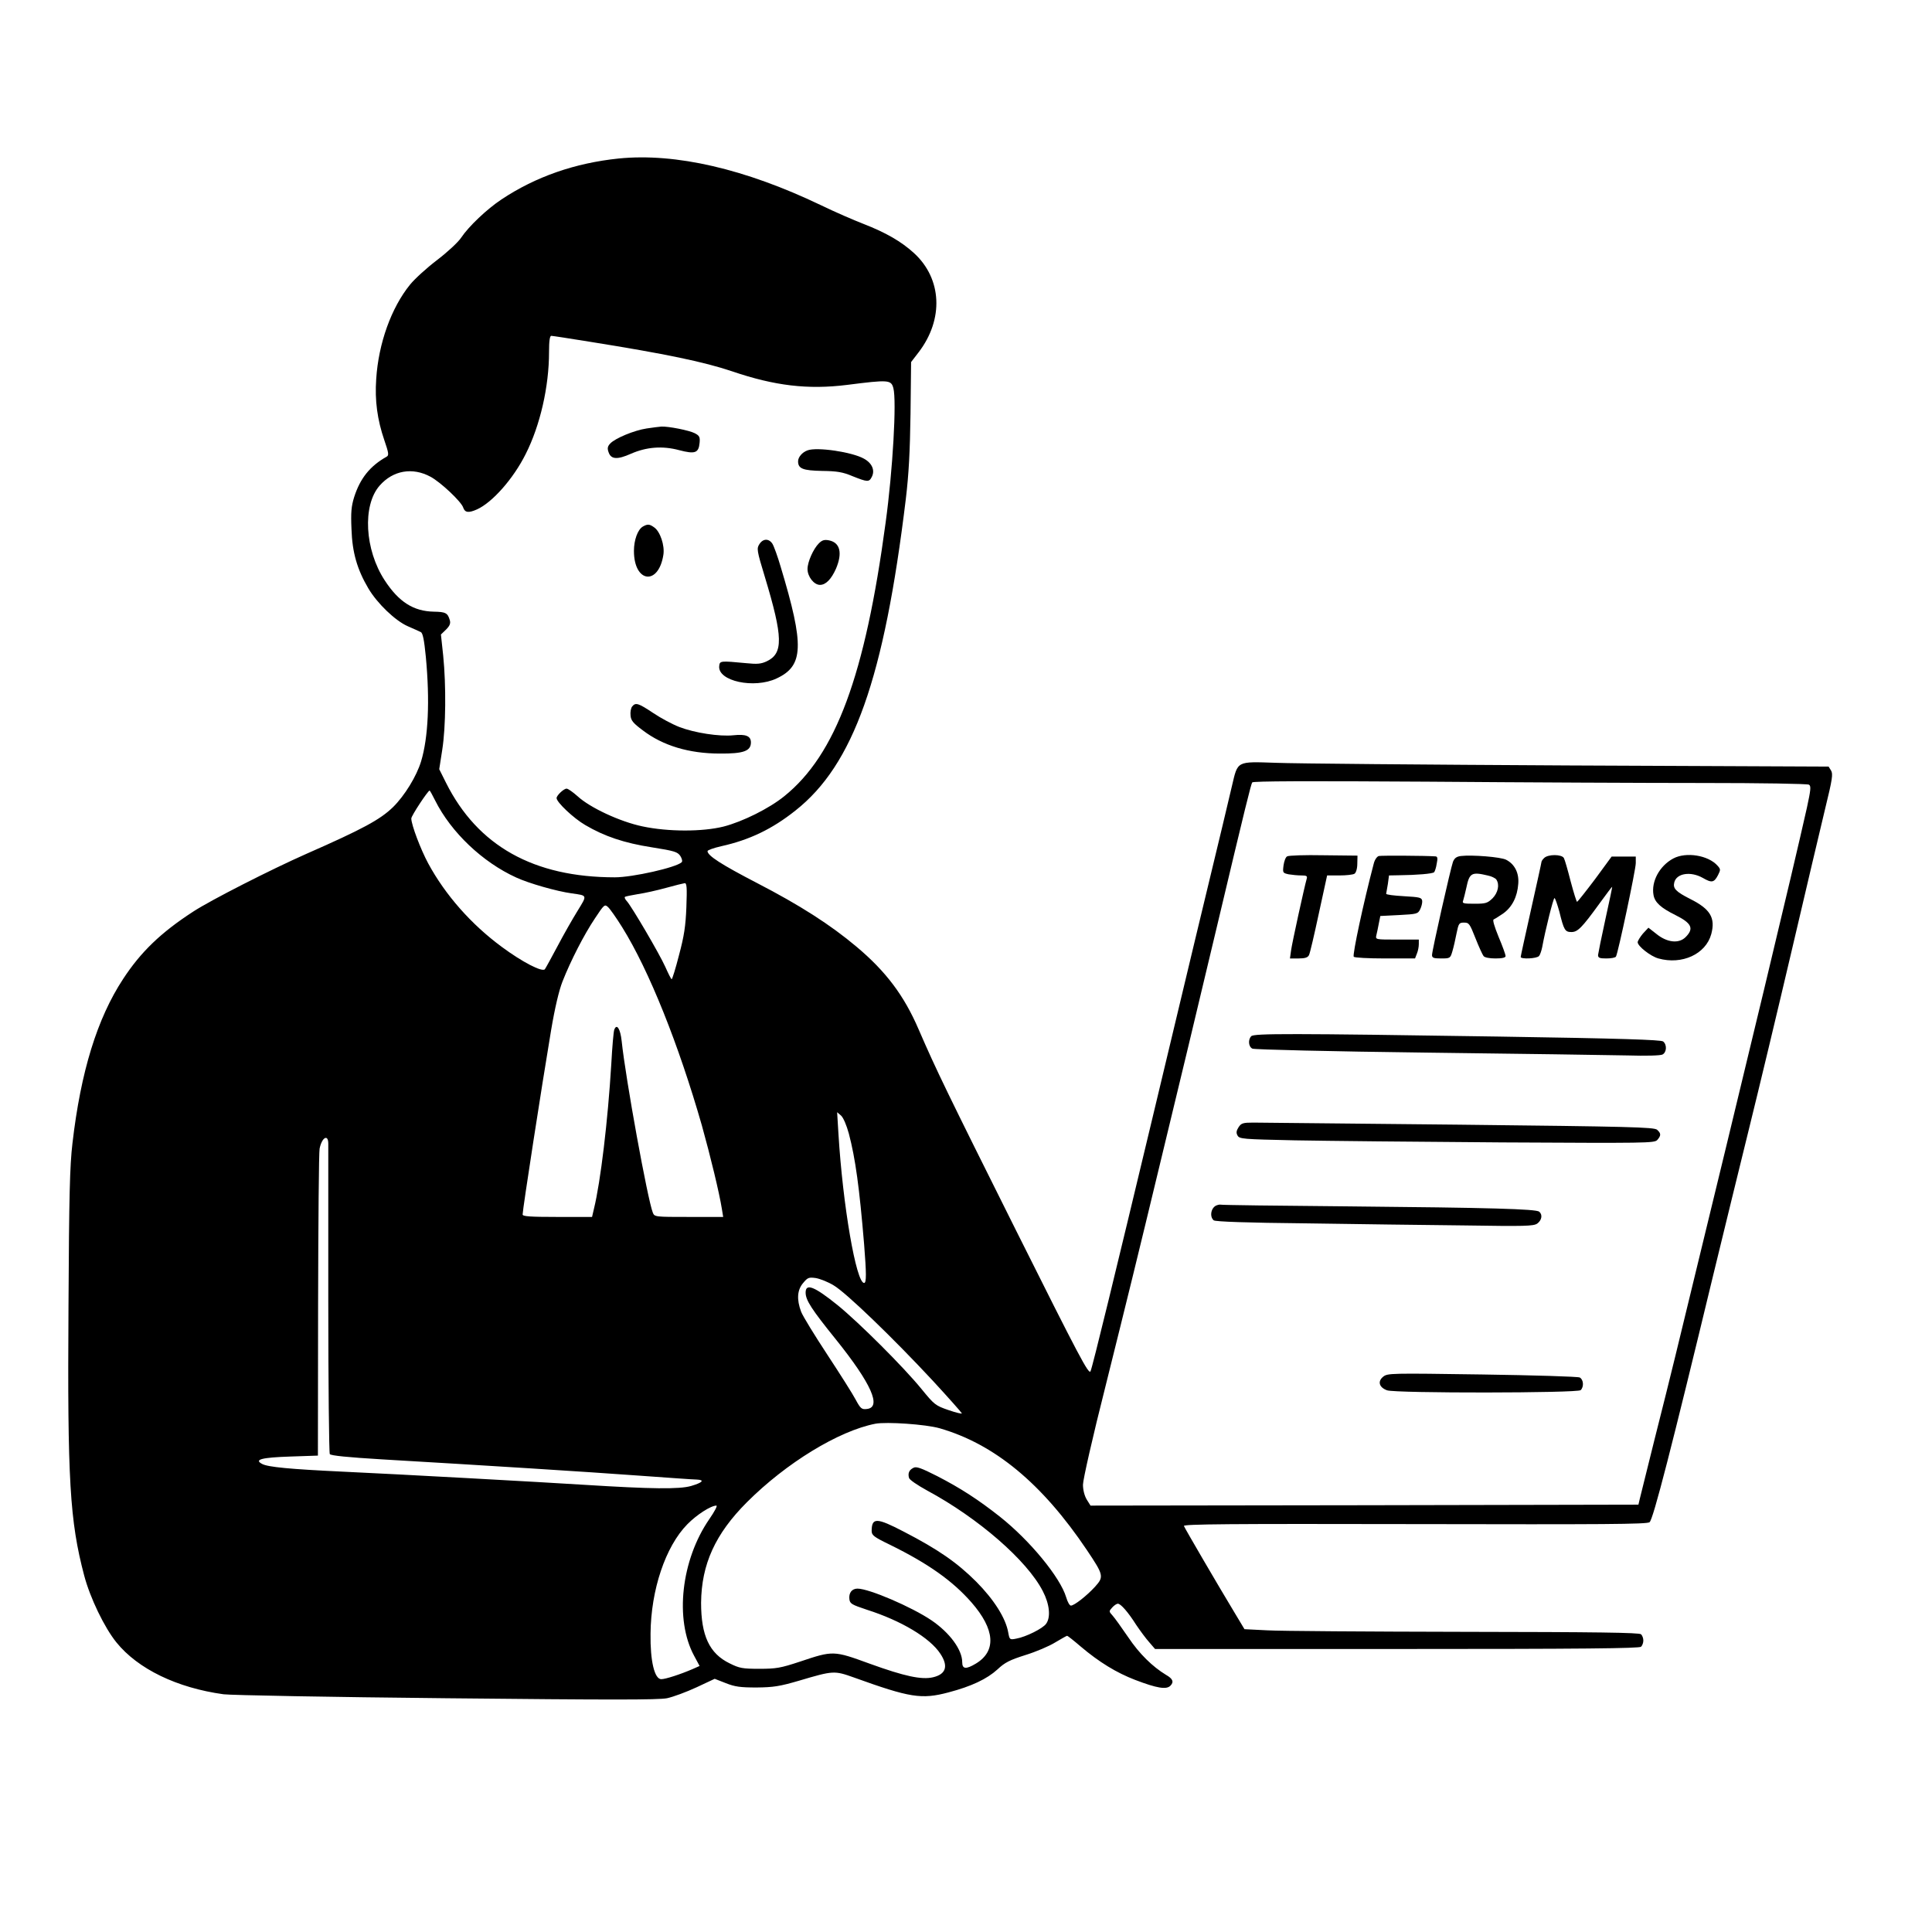 <?xml version="1.0" standalone="no"?>
<!DOCTYPE svg PUBLIC "-//W3C//DTD SVG 20010904//EN"
 "http://www.w3.org/TR/2001/REC-SVG-20010904/DTD/svg10.dtd">
<svg version="1.0" xmlns="http://www.w3.org/2000/svg"
 width="1024pt" height="1024pt" viewBox="0 0 1024 1024"
 preserveAspectRatio="xMidYMid meet">

<g transform="translate(0,1024) scale(0.1,-0.1)"
fill="#000000" stroke="none">
<path d="M3280 9400 c-232 -24 -440 -96 -622 -217 -77 -51 -174 -143 -214
-203 -15 -23 -72 -76 -127 -118 -54 -41 -119 -100 -144 -131 -99 -122 -167
-311 -179 -500 -8 -114 6 -216 43 -324 23 -67 25 -80 13 -87 -89 -50 -141
-115 -173 -215 -15 -49 -18 -81 -14 -170 4 -123 30 -213 89 -313 47 -80 143
-172 209 -201 30 -13 61 -27 69 -31 11 -5 18 -40 27 -131 22 -233 13 -428 -25
-554 -24 -79 -87 -182 -149 -243 -68 -66 -160 -116 -458 -247 -190 -84 -508
-246 -600 -306 -173 -112 -279 -215 -372 -357 -138 -210 -225 -492 -269 -872
-14 -119 -18 -274 -21 -865 -6 -922 7 -1136 83 -1425 31 -118 107 -276 171
-355 114 -141 321 -241 568 -275 39 -5 570 -15 1180 -21 870 -9 1123 -9 1170
0 33 7 103 33 157 58 l96 45 59 -23 c48 -19 76 -23 163 -23 90 1 122 6 225 36
182 54 187 54 291 17 297 -107 358 -117 501 -79 122 32 204 71 260 122 39 37
66 50 148 76 55 17 126 47 158 67 32 19 60 35 63 35 3 0 36 -26 72 -57 98 -83
190 -139 289 -177 115 -44 165 -52 186 -31 20 20 14 37 -23 58 -71 43 -141
111 -200 199 -35 51 -72 103 -83 115 -20 22 -20 23 -2 43 10 11 23 20 30 20
15 0 54 -44 97 -112 21 -31 51 -72 69 -92 l31 -36 1282 0 c984 0 1285 3 1294
12 7 7 12 21 12 33 0 12 -5 26 -12 33 -9 9 -233 12 -938 13 -509 1 -979 4
-1044 8 l-120 6 -54 90 c-90 149 -262 444 -267 457 -4 10 242 12 1222 10 1005
-2 1231 -1 1246 10 19 14 117 396 337 1308 57 234 143 587 192 785 49 198 150
619 224 935 74 316 154 656 178 755 38 155 42 183 31 201 l-13 21 -1379 6
c-758 4 -1456 10 -1551 14 -209 7 -201 11 -232 -121 -12 -50 -34 -145 -50
-211 -34 -139 -223 -927 -380 -1585 -183 -765 -309 -1284 -320 -1308 -9 -20
-60 77 -394 745 -369 739 -423 850 -517 1067 -77 179 -173 307 -329 438 -139
117 -300 220 -528 338 -189 98 -262 145 -262 169 0 5 33 17 73 26 149 33 270
91 393 189 308 243 470 701 585 1651 16 134 22 250 25 453 l3 273 40 52 c134
175 124 390 -25 526 -67 61 -148 108 -269 155 -49 19 -151 63 -225 99 -401
192 -769 277 -1070 247z m-156 -971 c407 -65 607 -107 756 -157 226 -77 402
-98 610 -72 220 28 233 27 245 -17 18 -67 -3 -436 -41 -713 -109 -811 -264
-1230 -537 -1450 -80 -65 -221 -135 -322 -161 -112 -28 -294 -28 -430 1 -119
25 -278 99 -344 160 -25 22 -50 40 -58 40 -15 0 -53 -36 -53 -50 0 -22 90
-107 152 -143 102 -60 206 -95 353 -118 120 -19 136 -24 151 -46 9 -14 12 -29
7 -33 -29 -28 -260 -80 -354 -80 -430 0 -727 166 -895 501 l-36 72 16 103 c19
121 21 340 5 499 l-12 112 27 26 c20 20 25 33 20 50 -11 38 -22 44 -84 45
-108 2 -186 51 -261 166 -106 162 -119 397 -27 502 71 81 174 99 270 47 54
-29 163 -132 173 -163 9 -27 28 -30 73 -10 82 37 193 163 258 293 77 152 124
358 124 541 0 59 4 86 12 86 6 0 97 -14 202 -31z m5906 -2339 c300 0 551 -4
558 -9 12 -7 9 -29 -11 -122 -78 -348 -296 -1257 -698 -2909 -22 -91 -72 -291
-111 -445 -38 -154 -73 -293 -77 -310 l-7 -30 -1452 -3 -1452 -2 -20 32 c-12
20 -20 51 -20 79 0 26 52 256 119 520 122 490 164 660 301 1229 44 184 105
436 135 560 30 124 99 414 154 645 155 653 181 756 188 768 4 7 286 8 927 4
507 -4 1166 -7 1466 -7z m-6724 -92 c85 -170 252 -328 430 -409 67 -31 214
-73 294 -84 85 -12 83 -8 31 -93 -26 -42 -74 -126 -106 -187 -32 -60 -62 -115
-67 -122 -14 -17 -120 38 -228 118 -163 120 -300 276 -390 442 -41 76 -90 206
-90 239 0 14 87 146 97 148 2 0 15 -24 29 -52z m1332 -565 c-4 -102 -12 -154
-39 -255 -18 -71 -36 -128 -39 -128 -3 0 -18 30 -34 66 -31 69 -176 316 -203
347 -9 9 -14 20 -11 23 3 3 34 9 69 15 35 5 102 20 149 33 47 13 91 24 99 25
11 1 13 -22 9 -126z m-340 -108 c143 -230 299 -621 422 -1050 46 -165 92 -355
106 -442 l7 -43 -182 0 c-179 0 -182 0 -191 23 -27 67 -144 708 -165 909 -7
65 -26 95 -39 61 -4 -8 -11 -90 -16 -182 -18 -300 -57 -626 -92 -768 l-10 -43
-184 0 c-147 0 -184 3 -184 13 0 26 101 679 151 977 20 119 42 211 60 257 44
112 115 250 172 335 49 74 52 77 70 60 10 -9 44 -57 75 -107z m1201 -1093 c35
-133 56 -287 81 -587 12 -152 13 -205 0 -205 -42 0 -113 411 -136 790 l-7 115
21 -18 c12 -11 29 -51 41 -95z m-2759 -54 c0 -18 0 -393 0 -833 0 -440 4 -805
8 -812 5 -8 94 -17 277 -28 547 -32 1087 -66 1360 -86 154 -11 292 -21 308
-21 44 -2 31 -16 -30 -34 -62 -18 -212 -16 -563 6 -219 14 -1000 57 -1285 70
-275 13 -396 24 -426 41 -44 23 -2 34 149 39 l147 5 1 798 c1 438 4 811 8 829
12 60 46 79 46 26z m2679 -751 c65 -38 314 -278 525 -505 83 -90 152 -168 154
-173 2 -4 -30 3 -70 17 -70 24 -76 29 -143 111 -97 119 -332 353 -445 445
-124 100 -170 118 -170 67 0 -40 31 -88 161 -249 187 -233 244 -360 163 -368
-27 -3 -33 2 -59 50 -15 29 -83 136 -150 238 -67 102 -130 204 -139 228 -24
64 -21 115 11 152 24 29 30 31 67 26 23 -4 66 -21 95 -39z m561 -757 c291 -84
543 -292 781 -646 89 -133 91 -141 42 -195 -42 -46 -109 -99 -127 -99 -7 0
-18 20 -25 44 -31 105 -192 301 -351 427 -114 90 -208 151 -332 215 -87 44
-112 53 -127 44 -22 -11 -30 -28 -23 -53 2 -10 45 -39 96 -67 271 -146 529
-370 613 -533 36 -69 43 -138 18 -173 -17 -25 -107 -70 -158 -79 -35 -7 -36
-6 -43 32 -13 76 -75 174 -169 269 -102 102 -203 172 -385 266 -144 75 -169
75 -170 5 0 -24 9 -32 98 -75 203 -100 331 -191 431 -305 125 -143 133 -258
24 -324 -53 -32 -73 -30 -73 7 0 66 -66 156 -163 222 -105 71 -331 168 -392
168 -30 0 -47 -23 -43 -56 3 -24 12 -29 93 -56 182 -58 334 -149 389 -233 44
-66 30 -109 -39 -125 -60 -14 -150 5 -335 72 -192 70 -194 70 -370 11 -103
-34 -126 -38 -215 -38 -90 0 -106 3 -158 29 -107 52 -151 147 -151 321 2 204
75 365 243 533 208 208 486 378 681 416 60 11 266 -3 340 -24z m-1220 -481
c-150 -217 -185 -533 -81 -725 l29 -54 -36 -16 c-67 -29 -145 -54 -167 -54
-36 0 -59 96 -57 241 2 232 79 462 195 580 50 51 125 99 154 99 7 0 -10 -32
-37 -71z"/>
<path d="M3427 7969 c-66 -10 -167 -52 -193 -80 -14 -15 -16 -26 -8 -47 13
-37 46 -39 118 -7 82 36 167 43 256 19 84 -22 103 -15 108 39 3 31 -1 38 -26
51 -29 15 -140 37 -177 35 -11 -1 -46 -5 -78 -10z"/>
<path d="M4280 7853 c-28 -10 -50 -36 -50 -58 0 -39 25 -49 128 -51 79 -1 109
-6 161 -28 78 -31 87 -32 101 -5 19 35 3 74 -41 98 -62 35 -248 63 -299 44z"/>
<path d="M3407 7449 c-27 -16 -47 -71 -47 -129 0 -169 130 -186 156 -21 8 50
-17 124 -49 146 -25 18 -35 18 -60 4z"/>
<path d="M4025 7356 c-15 -23 -14 -33 29 -174 97 -321 98 -405 10 -447 -30
-14 -51 -16 -108 -10 -138 13 -141 13 -144 -15 -9 -80 185 -122 304 -66 144
67 148 173 22 591 -16 55 -36 110 -44 123 -19 29 -50 28 -69 -2z"/>
<path d="M4340 7360 c-29 -29 -60 -98 -60 -136 0 -40 34 -84 66 -84 31 0 60
30 85 86 35 83 22 138 -37 150 -25 5 -37 1 -54 -16z"/>
<path d="M3351 6496 c-7 -8 -11 -30 -9 -48 2 -27 14 -41 65 -79 106 -81 245
-123 408 -123 125 -1 165 13 165 59 0 34 -27 45 -92 38 -75 -8 -208 13 -288
44 -36 14 -98 47 -138 74 -78 52 -93 57 -111 35z"/>
<path d="M6822 5701 c-8 -4 -16 -26 -19 -48 -5 -39 -4 -40 27 -47 18 -3 48 -6
67 -6 28 0 33 -3 29 -17 -12 -41 -78 -342 -83 -380 l-6 -43 46 0 c34 0 49 5
55 18 5 9 28 108 52 220 l44 202 65 0 c37 0 72 4 80 9 8 5 15 27 15 53 l1 43
-180 2 c-99 2 -186 -1 -193 -6z"/>
<path d="M7308 5703 c-10 -3 -22 -20 -27 -41 -55 -209 -113 -481 -106 -493 4
-5 76 -9 166 -9 l159 0 10 26 c6 14 10 36 10 50 l0 24 -115 0 c-115 0 -115 0
-110 23 3 12 9 40 13 62 l8 40 99 5 c94 5 100 6 112 30 7 14 12 34 11 45 -3
18 -12 20 -98 25 -52 3 -94 8 -93 13 1 4 5 27 9 52 l6 45 52 1 c96 1 179 8
187 16 4 4 11 25 14 46 6 28 4 37 -6 38 -55 4 -287 5 -301 2z"/>
<path d="M7743 5703 c-23 -3 -34 -11 -42 -31 -12 -33 -111 -470 -111 -494 0
-15 9 -18 48 -18 48 0 49 1 60 38 6 20 16 63 22 95 11 53 13 57 40 57 26 0 30
-6 60 -82 18 -46 38 -89 43 -95 5 -8 32 -13 63 -13 36 0 54 4 54 13 0 6 -16
52 -37 101 -24 59 -33 91 -26 93 7 3 29 17 51 32 47 34 74 88 79 156 5 58 -19
105 -64 128 -28 15 -182 27 -240 20z m141 -103 c21 -4 43 -15 47 -22 18 -27 9
-69 -20 -99 -27 -26 -36 -29 -96 -29 -60 0 -66 2 -60 17 3 10 11 40 17 68 16
78 28 85 112 65z"/>
<path d="M8184 5692 c-8 -7 -14 -17 -14 -21 0 -4 -25 -117 -55 -251 -30 -134
-55 -248 -55 -252 0 -13 87 -9 97 5 6 6 13 28 17 47 17 93 59 260 65 260 4 0
15 -33 26 -72 24 -98 30 -108 64 -108 33 0 55 22 150 153 35 48 64 87 66 87 1
0 -15 -78 -36 -172 -21 -95 -38 -181 -39 -190 0 -15 9 -18 44 -18 25 0 48 4
51 10 11 18 105 461 105 495 l0 35 -64 0 -64 0 -88 -120 c-49 -65 -92 -119
-95 -120 -3 0 -18 48 -34 108 -15 59 -31 115 -36 124 -11 21 -85 21 -105 0z"/>
<path d="M8869 5690 c-73 -39 -118 -122 -105 -194 7 -39 39 -68 116 -106 86
-43 100 -71 54 -117 -36 -36 -99 -29 -156 18 l-41 32 -29 -31 c-15 -18 -28
-39 -28 -46 0 -21 69 -75 110 -86 125 -35 251 23 280 129 23 86 -5 133 -111
186 -77 39 -93 56 -85 88 12 49 87 60 151 24 48 -28 60 -25 81 15 14 28 14 31
-3 50 -49 55 -166 74 -234 38z"/>
<path d="M6632 4748 c-18 -18 -15 -56 6 -66 9 -5 422 -15 917 -21 495 -6 976
-13 1069 -15 99 -3 178 -1 188 5 22 12 24 52 3 69 -11 9 -222 16 -872 26
-1106 17 -1296 17 -1311 2z"/>
<path d="M6565 4266 c-12 -19 -14 -30 -6 -44 10 -19 26 -20 303 -26 161 -3
656 -8 1099 -11 769 -4 807 -4 823 13 21 24 20 35 -1 54 -16 14 -147 17 -1048
27 -566 6 -1058 11 -1092 11 -55 0 -64 -3 -78 -24z"/>
<path d="M6450 3852 c-31 -10 -41 -60 -17 -80 8 -7 178 -13 487 -16 261 -4
639 -9 840 -11 323 -5 368 -4 388 10 24 18 29 47 10 63 -19 14 -255 21 -1013
28 -368 3 -672 7 -675 9 -3 1 -12 0 -20 -3z"/>
<path d="M7331 2943 c-31 -25 -21 -57 21 -72 46 -16 1010 -15 1026 1 18 18 15
56 -5 67 -10 5 -243 12 -518 16 -485 7 -501 7 -524 -12z"/>
</g>
</svg>
